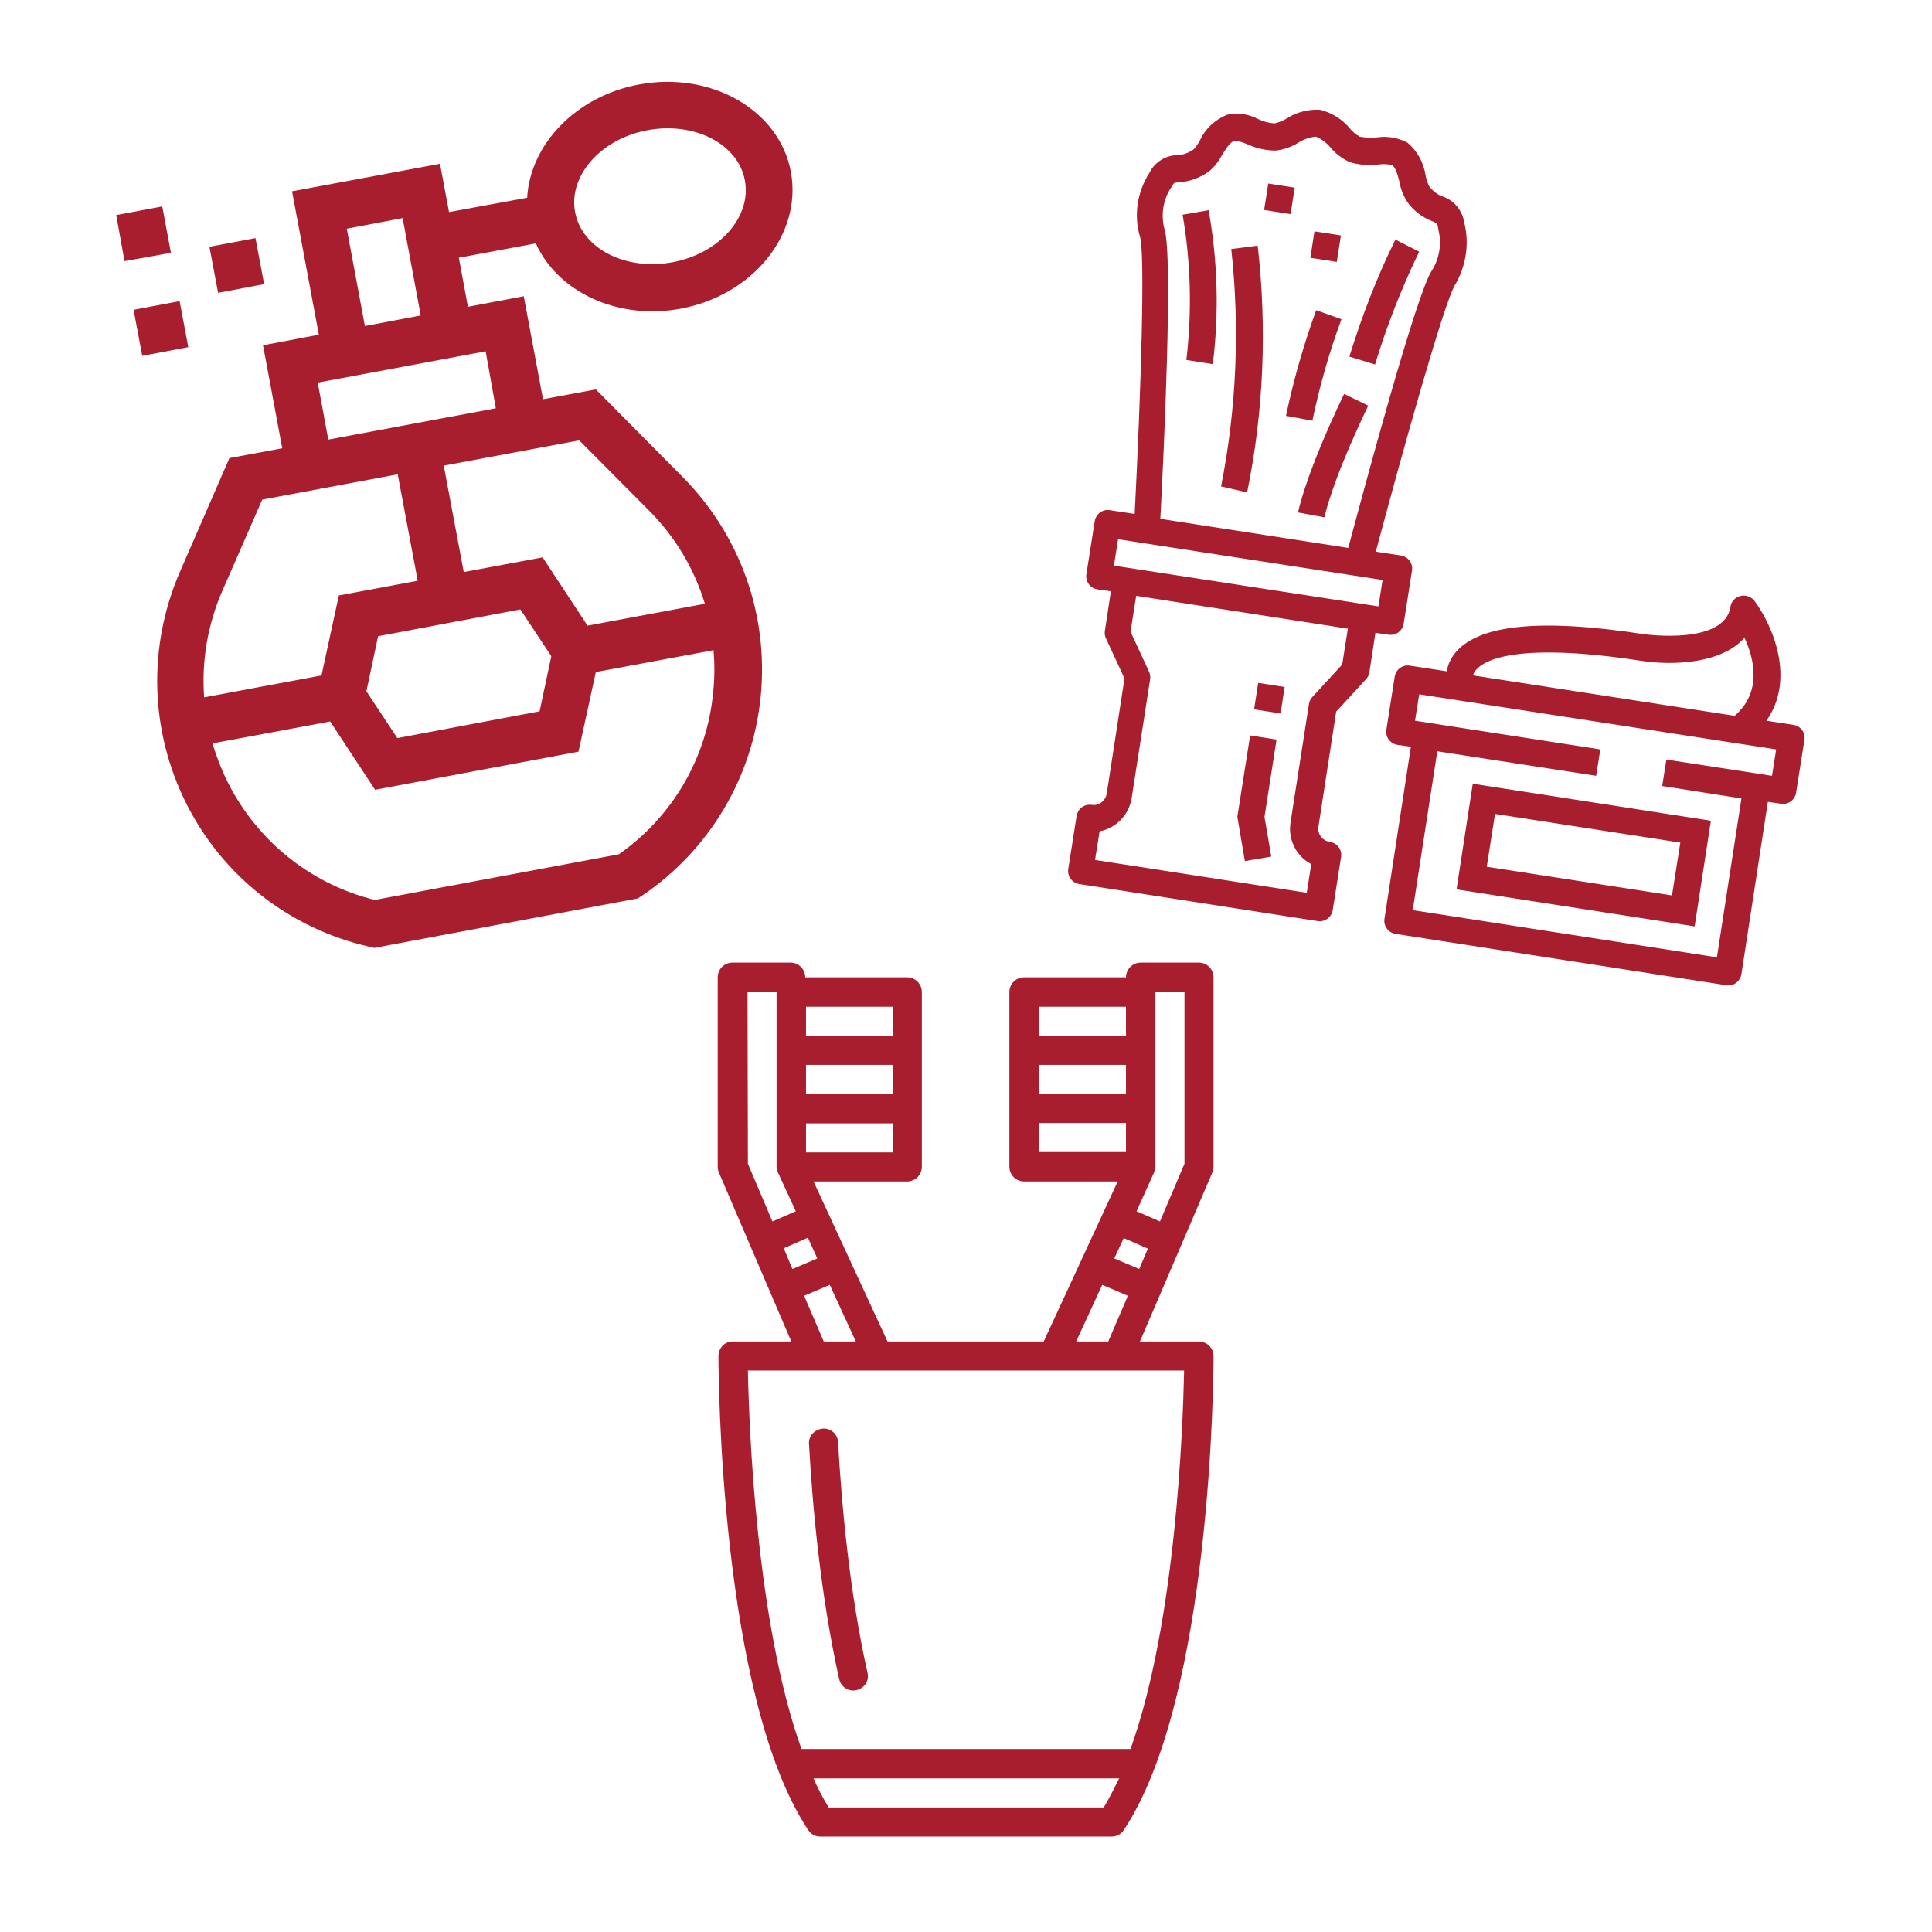 <?xml version="1.0" encoding="utf-8"?>
<!-- Generator: Adobe Illustrator 25.2.1, SVG Export Plug-In . SVG Version: 6.00 Build 0)  -->
<svg version="1.1" id="Capa_1" xmlns="http://www.w3.org/2000/svg" xmlns:xlink="http://www.w3.org/1999/xlink" x="0px" y="0px"
	 viewBox="0 0 512 512" style="enable-background:new 0 0 512 512;" xml:space="preserve">
<style type="text/css">
	.st0{fill:#A81E2E;}
</style>
<g>
	<path class="st0" d="M190.4,359.4c0,3.7,0.3,90.3,23.8,125.6c0.7,1.1,1.9,1.7,3.2,1.7h77.2c1.3,0,2.5-0.6,3.2-1.7
		c23.5-35.3,23.8-121.9,23.8-125.6c0-2.1-1.7-3.9-3.9-3.9h-15.6l19.2-44.8c0.2-0.5,0.3-1,0.3-1.5V259c0-2.1-1.7-3.9-3.9-3.9h-15.4
		c-2.1,0-3.9,1.7-3.9,3.9h-27c-2.1,0-3.9,1.7-3.9,3.9v46.3c0,2.1,1.7,3.9,3.9,3.9h24.8l-19.6,42.4h-41.4l-19.6-42.4h24.8
		c2.1,0,3.9-1.7,3.9-3.9v-46.3c0-2.1-1.7-3.9-3.9-3.9h-27c0-2.1-1.7-3.9-3.9-3.9h-15.4c-2.1,0-3.9,1.7-3.9,3.9v50.2
		c0,0.5,0.1,1,0.3,1.5l19.2,44.8h-15.6C192.1,355.5,190.4,357.2,190.4,359.4z M292.5,479h-72.9c-1.5-2.5-2.9-5.1-4-7.7h81
		C295.3,473.9,294,476.5,292.5,479z M301.9,336.3l-6.6-2.8l2.5-5.4l6.4,2.8L301.9,336.3z M305.8,310.8c0.2-0.5,0.4-1.1,0.4-1.6
		v-46.3h7.7v45.5l-6.5,15.3l-6.2-2.7L305.8,310.8z M298.4,289.9h-23.1v-7.7h23.1V289.9z M298.4,266.8v7.7h-23.1v-7.7H298.4z
		 M275.3,297.6h23.1v7.7h-23.1V297.6z M292.1,340.5l6.8,2.9l-5.2,12.1h-8.5L292.1,340.5z M216.6,333.5l-6.6,2.8l-2.3-5.5l6.4-2.8
		L216.6,333.5z M213.6,305.4v-7.7h23.1v7.7H213.6z M213.6,289.9v-7.7h23.1v7.7H213.6z M236.7,266.8v7.7h-23.1v-7.7H236.7z
		 M198.1,262.9h7.7v46.3c0,0.6,0.1,1.1,0.4,1.6l4.7,10.2l-6.2,2.7l-6.5-15.3L198.1,262.9L198.1,262.9z M213.1,343.4l6.8-2.9l6.9,15
		h-8.5L213.1,343.4z M313.8,363.2c-0.3,14.5-2.1,66.6-14.2,100.3h-87.2c-12.1-33.7-13.9-85.8-14.2-100.3H313.8z"/>
	<path class="st0" d="M214.4,382.7c0.9,16.4,3.1,40.5,8,62.3c0.5,2.1,2.5,3.4,4.6,2.9s3.4-2.5,2.9-4.6l0,0
		c-4.8-21.3-6.9-45-7.8-61.1c-0.1-2.1-1.9-3.8-4.1-3.6C215.9,378.8,214.2,380.6,214.4,382.7L214.4,382.7z"/>
</g>
<g>
	<path class="st0" d="M142,64.5c5.8,12.9,21.7,20.4,38.4,17.3c19.2-3.6,32.2-19.8,29.2-36.2s-21.1-26.8-40.3-23.2
		c-16.7,3.1-28.8,15.9-29.6,30L119,56.2l-2.4-12.8l-39.2,7.3l7.1,38l-14.8,2.8l5.1,27.3l-14,2.6l-13.1,30.1
		c-8.6,19.8-8,42.2,1.7,61.5s27.4,33.1,48.5,37.9l1.3,0.3l69.8-13.1l1.1-0.7c17.9-12.1,29.4-31.4,31.5-52.9s-5.4-42.6-20.6-58
		l-23.1-23.3l-14,2.6l-5.1-27.3L124,81.3l-2.4-13L142,64.5z M171.6,34.5c12.4-2.3,24,3.6,25.8,13.3s-6.8,19.4-19.2,21.7
		s-24-3.6-25.8-13.3C150.6,46.6,159.2,36.8,171.6,34.5z M69.5,132.4l35.9-6.7l5.3,28.2l-20.9,3.9L85.2,179l-31.1,5.8
		c-0.7-9.6,0.9-19.3,4.9-28.4L69.5,132.4z M137.9,161.5l8.2,12.4l-3.1,14.6l-37.7,7.1l-8.2-12.4l3.1-14.6L137.9,161.5z M164,226.4
		l-64.7,12.1c-16.9-4.2-31-15.5-38.9-31.1c-1.7-3.4-3-6.8-4.1-10.4l31.2-5.8l11.9,18.1l53.9-10.1l4.6-21.1l31.2-5.8
		c0.3,3.7,0.3,7.4-0.1,11.1C187.4,200.7,178.3,216.4,164,226.4z M172,135.3c7,7,12,15.5,14.8,24.7l-31.1,5.8l-11.9-18.1l-20.9,3.9
		l-5.3-28.2l35.9-6.7L172,135.3z M131.4,108.2L87,116.5l-2.8-15.1l44.5-8.3L131.4,108.2z M96.7,86.4l-4.8-25.8l14.8-2.8l4.8,25.8
		L96.7,86.4L96.7,86.4z"/>
	<path class="st0" d="M55.5,65.4l12.2-2.3L70,75.3l-12.2,2.3L55.5,65.4z"/>
	<path class="st0" d="M30.8,57L43,54.7L45.3,67L33,69.2L30.8,57z"/>
	<path class="st0" d="M35.4,82.1l12.2-2.3L49.9,92l-12.2,2.3L35.4,82.1z"/>
</g>
<g id="outline">
	<path class="st0" d="M329.9,228.2l7-1.2l-1.8-10.5l3.2-20.5l-7-1.1l-3.3,21c-0.1,0.4-0.1,0.8,0,1.1L329.9,228.2z"/>
	
		<rect x="332.9" y="181.4" transform="matrix(0.153 -0.988 0.988 0.153 102.192 489.139)" class="st0" width="7.1" height="7.1"/>
	<path class="st0" d="M388,58.8c-0.5-3.1-2.7-5.7-5.6-6.7c-1.5-0.5-2.7-1.5-3.7-2.8c-0.4-0.9-0.7-1.8-0.9-2.8
		c-0.5-3.4-2.2-6.5-4.8-8.7c-2.5-1.3-5.3-1.8-8-1.4c-1.6,0.2-3.2,0.1-4.7-0.2c-1-0.6-1.9-1.3-2.6-2.2c-2-2.4-4.7-4.1-7.8-4.9
		c-3.1-0.2-6.3,0.6-8.9,2.3c-1,0.6-2,1-3.2,1.3c-1.6-0.1-3.1-0.5-4.5-1.2c-2.5-1.3-5.3-1.7-8.1-1.1c-3.2,1.3-5.8,3.7-7.2,6.8
		c-0.5,0.9-1,1.7-1.7,2.4c-1.3,0.9-2.8,1.5-4.3,1.5c-3.2,0.1-6,1.9-7.4,4.7c-3.2,5-4.2,11.2-2.5,16.9c1.4,4.3,0.3,40.4-1.4,73.5
		l-6.6-1c-1.9-0.3-3.7,1-4,3l-2.2,14c-0.3,1.9,1,3.7,3,4l3.5,0.5l-1.6,10.5c-0.1,0.7,0,1.4,0.3,2l4.9,10.6l-4.7,30.5
		c-0.3,1.9-2.1,3.3-4,3s-3.7,1-4,3l-2.2,14c-0.3,1.9,1,3.7,3,4l63.1,9.8c1.9,0.3,3.7-1,4-3l2.2-14c0.3-1.9-1-3.7-3-4s-3.3-2.1-3-4
		l4.7-30.5l7.9-8.6c0.5-0.5,0.8-1.2,0.9-1.8l1.6-10.5l3.5,0.5c1.9,0.3,3.7-1,4-3l2.2-14c0.3-1.9-1-3.7-3-4l-6.6-1
		c7.1-26.6,18.2-66.3,21-70.7C388.5,70.6,389.5,64.5,388,58.8z M355.7,176.1l-7.9,8.6c-0.5,0.5-0.8,1.2-0.9,1.8L342,218
		c-0.7,4.5,1.5,8.9,5.5,11l-1.2,7.6l-56.1-8.7l1.2-7.6c4.4-0.8,7.8-4.4,8.5-8.8l4.9-31.5c0.1-0.7,0-1.4-0.3-2l-4.9-10.6l1.5-9.5
		l56.1,8.7L355.7,176.1z M365.3,160.7l-70.1-10.8l1.1-7l70.1,10.8L365.3,160.7z M379.4,71.8c-4.1,6.3-17.7,57-22.1,73.4l-49.8-7.7
		c0.9-17,3.4-69.6,1.1-76.8c-1-3.7-0.4-7.7,1.7-10.9c0.1-0.1,0.2-0.3,0.3-0.4c0.5-1,0.5-1,2-1.1c2.8-0.2,5.4-1.2,7.7-2.8
		c1.5-1.2,2.7-2.8,3.6-4.5c1-1.6,2.1-3.4,3.3-3.7c1.2,0.1,2.4,0.5,3.5,1c2.3,1,4.8,1.6,7.3,1.6c2.2-0.2,4.3-1,6.1-2.1
		c1.4-0.9,2.9-1.4,4.6-1.6c1.5,0.6,2.8,1.6,3.9,2.9c1.4,1.7,3.2,3,5.2,3.9c2.4,0.7,5,0.9,7.5,0.6c1.2-0.2,2.4-0.1,3.6,0.1
		c1,0.7,1.5,2.7,2,4.6c0.3,1.9,1.1,3.7,2.1,5.3c1.6,2.2,3.9,4,6.5,5c1.4,0.6,1.4,0.6,1.6,1.7c0,0.2,0.1,0.4,0.1,0.6
		C382.1,64.6,381.5,68.5,379.4,71.8z"/>
	<path class="st0" d="M313.4,56.9c2.2,12.7,2.5,25.7,1,38.5l7,1.1c1.7-13.6,1.3-27.3-1.1-40.8L313.4,56.9z"/>
	<path class="st0" d="M326.3,66c2.3,21,1.4,42.2-2.7,62.9l6.9,1.6c4.4-21.5,5.3-43.6,2.8-65.4L326.3,66z"/>
	<path class="st0" d="M348.8,82.2c-3.3,9.1-6,18.5-8,28l7,1.3c1.9-9.2,4.5-18.2,7.7-26.9L348.8,82.2z"/>
	<path class="st0" d="M344,135.8l7,1.3c0-0.1,1.8-9.2,11.6-29.6l-6.4-3.1C345.9,125.9,344.1,135.4,344,135.8z"/>
	<path class="st0" d="M357.6,94.5l6.8,2.1c3.1-10.2,7-20.2,11.7-29.9l-6.3-3.2C364.9,73.4,360.9,83.8,357.6,94.5z"/>
	
		<rect x="335.5" y="49.1" transform="matrix(0.153 -0.988 0.988 0.153 235.167 379.615)" class="st0" width="7.1" height="7.1"/>
	
		<rect x="347.8" y="61.7" transform="matrix(0.153 -0.988 0.988 0.153 233.085 402.507)" class="st0" width="7.1" height="7.1"/>
	<path class="st0" d="M475.3,192.1l-7.2-1.1c7.7-10.8,1.9-24.9-3.1-31.7c-1.2-1.6-3.4-1.9-5-0.8c-0.8,0.6-1.3,1.4-1.4,2.3
		c-1.6,10.2-22.4,7.3-22.7,7.3c-27.8-4.3-44.3-2.6-50.4,5.1c-1.1,1.4-1.8,3-2.1,4.7l-9.8-1.5c-1.9-0.3-3.7,1-4,3l-2.2,14
		c-0.3,1.9,1,3.7,3,4l3.5,0.5l-7,45.6c-0.3,1.9,1,3.7,3,4l87.6,13.6c1.9,0.3,3.7-1,4-3l7-45.6l3.5,0.5c1.9,0.3,3.7-1,4-3l2.2-14
		C478.5,194.2,477.2,192.4,475.3,192.1z M391.2,177.5c2-2.4,10.3-7.5,43.6-2.4c8.2,1.3,21.4,0.9,27.5-6.1c2.6,5.6,4.7,14.4-2.6,20.7
		L390.4,179C390.5,178.4,390.8,177.9,391.2,177.5z M469.6,205.6l-28-4.3l-1.1,7l21,3.3l-6.5,42.1l-80.6-12.5l6.5-42.1l42.1,6.5
		l1.1-7L375,191l1.1-7l94.6,14.6L469.6,205.6z"/>
	<path class="st0" d="M386,235.7l63.1,9.8l4.3-28l-63.1-9.8L386,235.7z M396.2,215.7l49.1,7.6l-2.2,14l-49.1-7.6L396.2,215.7z"/>
</g>
</svg>
